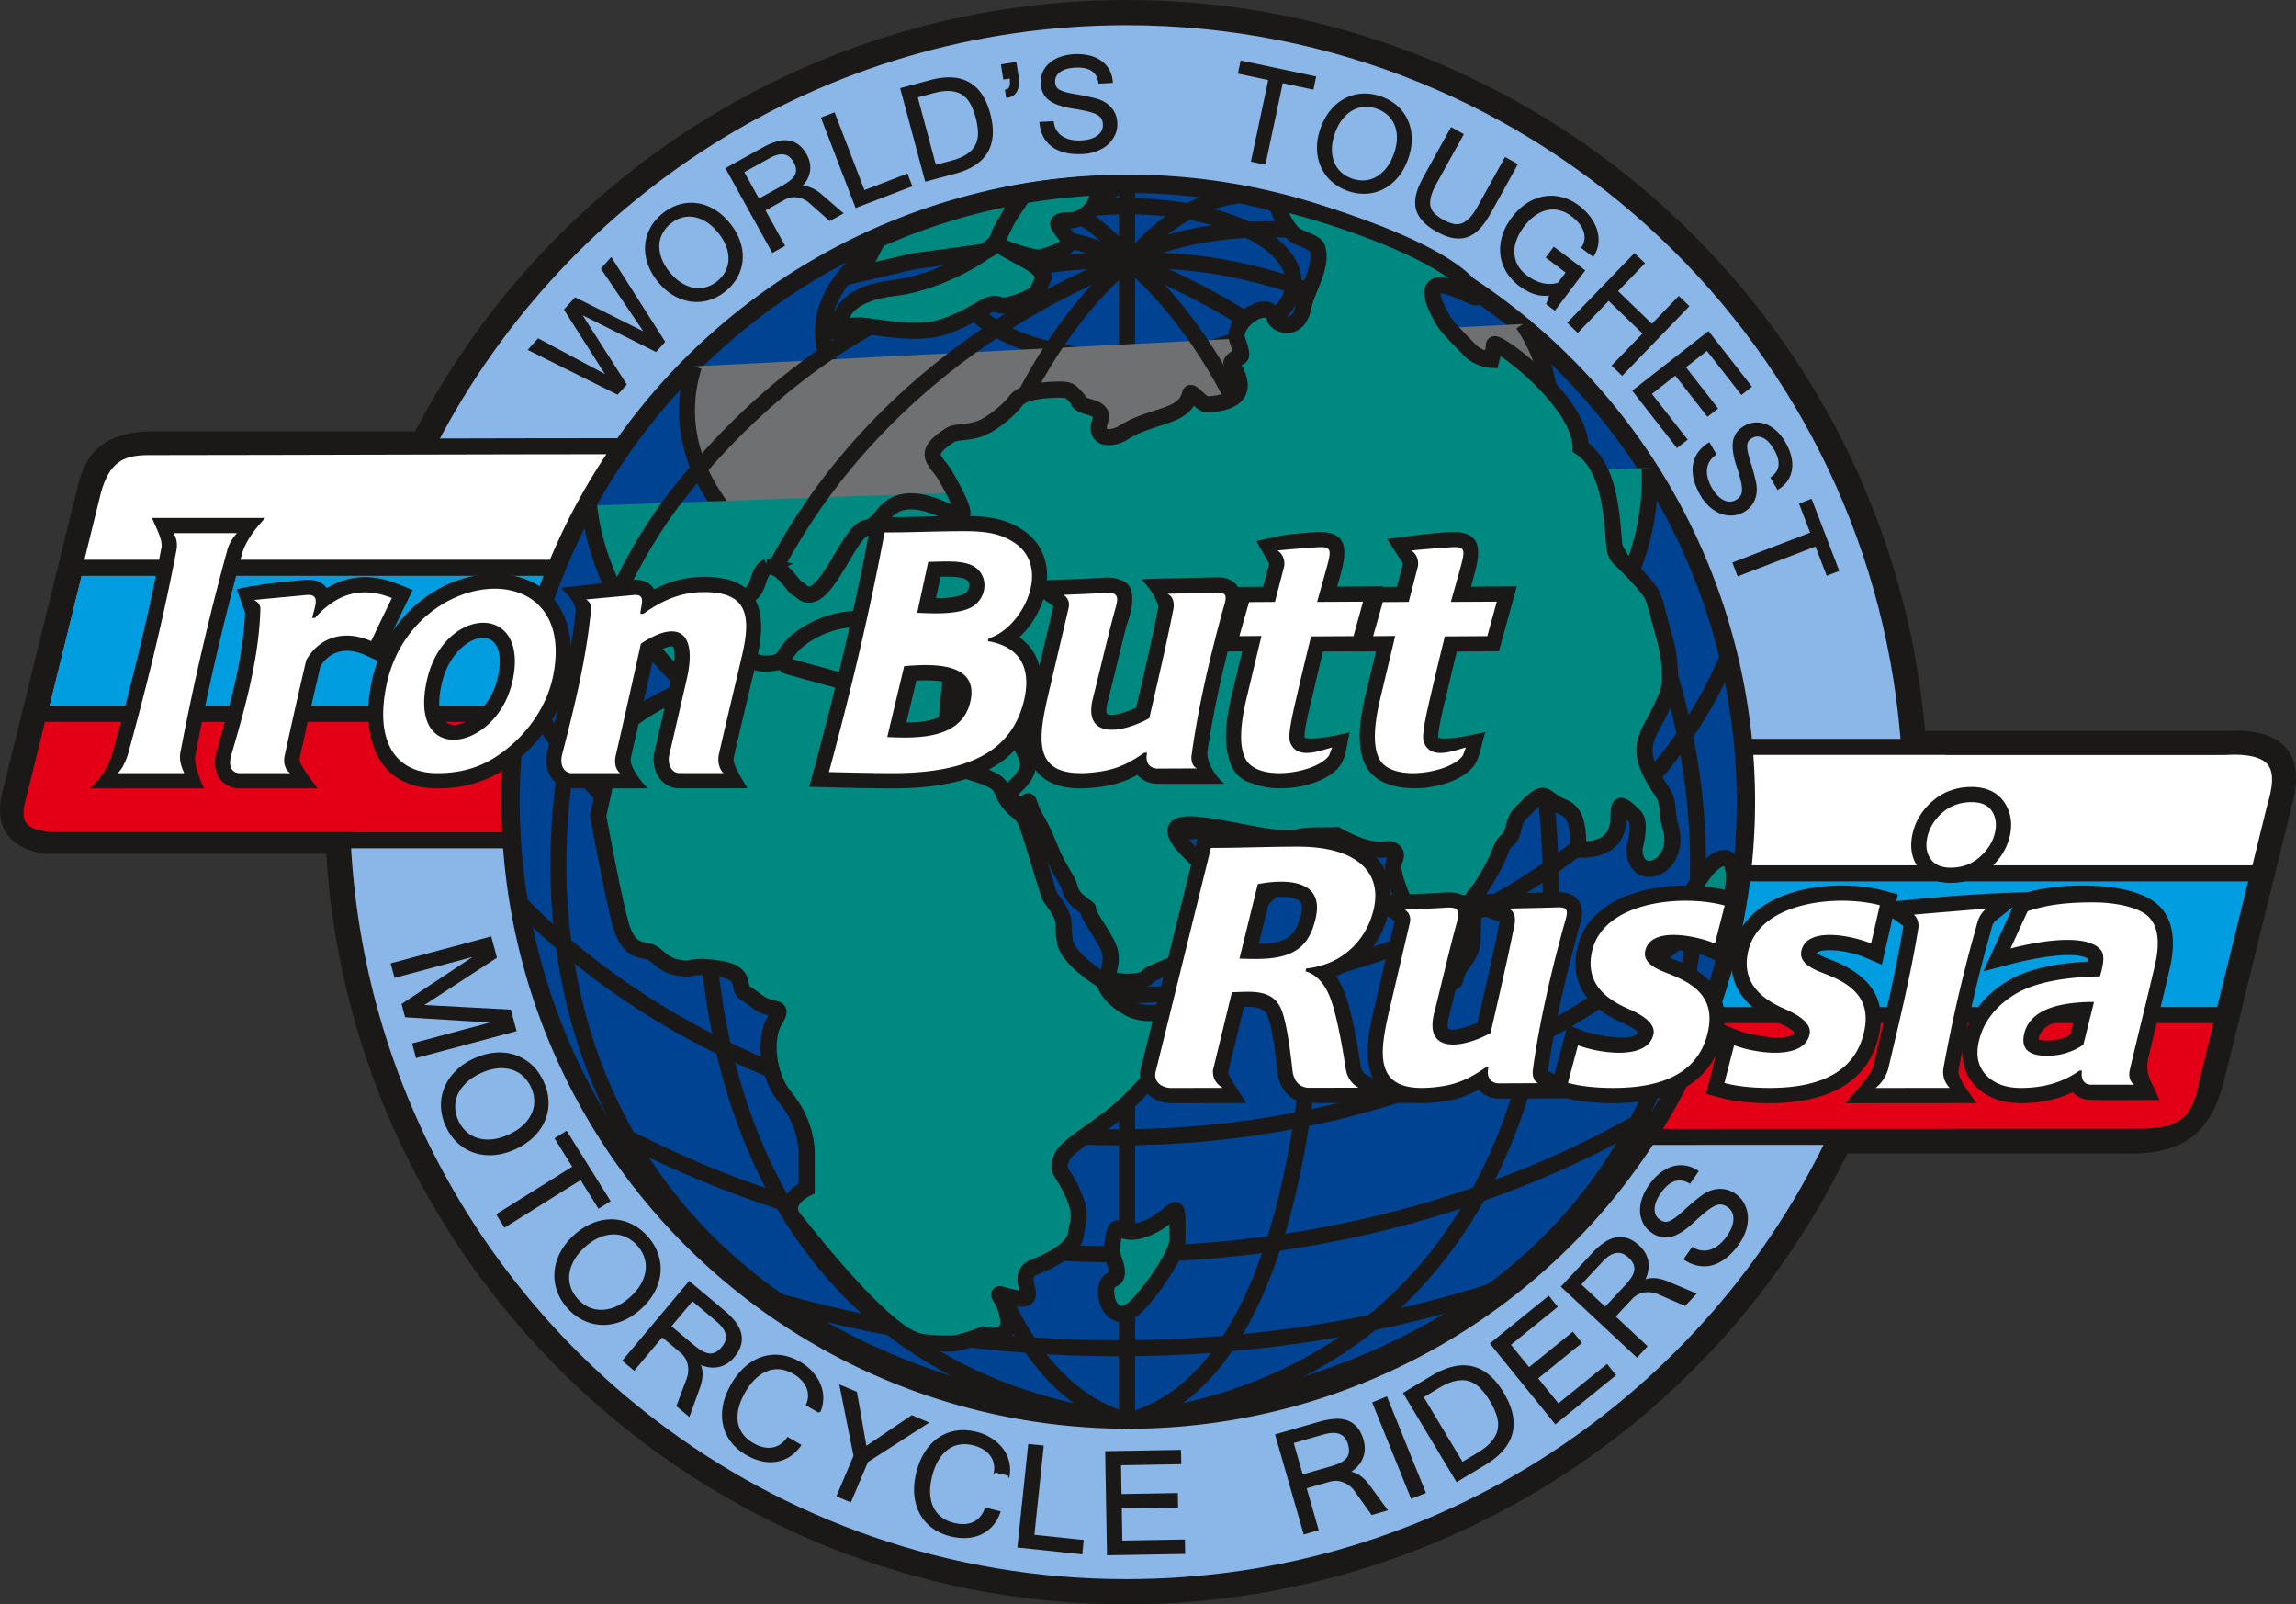<?xml version="1.0" encoding="UTF-8"?> <svg xmlns="http://www.w3.org/2000/svg" width="284.051" height="198.425"><rect width="100%" height="100%" fill="#333333" stroke="none"/> <path d="M238.17 90.397h37.63c6.224-.269 9.45 2.486 7.84 8.807l-8.563 34.746c-1.827 6.878-5.68 8.958-12.728 8.706h-33.79c-16.63 34.1-51.222 55.77-89.208 55.77-52.31 0-95.687-40.698-99.002-92.818H5.439l-.078-.015c-3.94-.728-5.9-2.836-5.233-6.912l.006-.034 9.495-38.533c1.131-4.724 3.78-6.487 8.56-6.764h33.176C68.48 20.566 102.329 0 139.35 0c51.364 0 94.323 39.304 98.82 90.397z" fill="#1b1918" fill-rule="evenodd"></path> <path d="M139.351 3.12c51.15 0 92.971 39.986 95.92 90.397h46.557l-11.34 46.019h-43.9c-15.248 32.922-48.576 55.77-87.237 55.77-21.922 0-42.131-7.346-58.3-19.71-22.158-16.943-36.731-43.31-37.73-73.108H2.4l11.34-46.019h39.537C69.01 24.852 101.645 3.12 139.35 3.12z" fill="#8bb7e8" fill-rule="evenodd"></path> <path d="M241.018 93.513v.015h40.922l-11.34 46.019h-39.537l-.058.113h-28.446V93.513z" fill="#009ee0" fill-rule="evenodd"></path> <path d="M241.669 92.374v.015h33.569c7.476-.464 7.48 3.307 6.203 7.473l-2.008 8.154h-76.874V92.374z" fill="#fff" fill-rule="evenodd" stroke="#1b1918" stroke-width="1.984"></path> <path d="M275.105 125.546l-2.296 9.378c-1.052 5.132-4.388 5.667-8.438 5.667-20.776.003-41.42.017-62.202.017v-15.061z" fill="#e30016" fill-rule="evenodd" stroke="#1b1918" stroke-width="1.984"></path> <path d="M43.321 102.503v-.015H2.4l11.34-46.019h39.537l.057-.113H81.78v46.147z" fill="#009ee0" fill-rule="evenodd"></path> <path d="M42.51 103.922v-.015H6.992c-4.254-.034-5.753-1.743-4.795-5.125L4.78 88.293h76.805v15.629z" fill="#e30016" fill-rule="evenodd" stroke="#1b1918" stroke-width="1.984"></path> <path d="M9.178 70.226l2.35-9.533c1.124-4.091 3.17-5.394 6.747-5.397 21.297-.016 42.452-.113 63.749-.113v15.043z" fill="#fff" fill-rule="evenodd" stroke="#1b1918" stroke-width="1.984"></path> <path d="M139.578 22.738a76.413 76.413 0 0176.413 76.413 76.413 76.413 0 11-76.413-76.412z" fill="#004393" fill-rule="evenodd" stroke="#1b1918" stroke-width="2.275"></path> <path d="M139.429 22.743V175.54" fill="none" stroke="#1b1918" stroke-width="1.997"></path> <path d="M139.516 25.513a20.524 9.41 0 0120.524 9.41 20.524 9.41 0 11-20.524-9.41z" fill="none" stroke="#1b1918" stroke-width="1.984"></path> <path d="M138.957 22.683c20.512 0 37.147 8.224 37.147 18.365 0 10.14-16.635 18.365-37.147 18.365-20.512 0-37.147-8.224-37.147-18.365 0-10.141 16.635-18.365 37.147-18.365z" fill="none" stroke="#1b1918" stroke-width="1.984"></path> <path d="M188.433 40.073c2.23 3.41 3.378 7.03 3.378 10.67 0 16.833-23.92 30.483-53.414 30.483s-53.413-13.65-53.413-30.483c0-1.82.286-3.64.854-5.43" fill="#6e7071" fill-rule="evenodd" stroke="#1b1918" stroke-width="1.984"></path> <path d="M204.092 57.873c.016.415.024.84.024 1.26 0 24.348-29.43 44.094-65.719 44.094-34.323 0-62.878-17.728-65.526-40.686" fill="#008981" fill-rule="evenodd" stroke="#1b1918" stroke-width="1.984"></path> <path d="M214.03 80.565c-10.157 25.271-40.858 42.533-75.633 42.533-32.478 0-61.682-15.111-73.575-38.066" fill="none" stroke="#1b1918" stroke-width="1.965"></path> <path d="M214.428 109.656c-17.802 19.494-46.045 31.007-76.031 31.007-28.716 0-55.91-10.563-73.827-28.686" fill="none" stroke="#1b1918" stroke-width="1.984"></path> <path d="M204.534 137.741c-19.179 11.274-42.346 17.388-66.138 17.388-22.64 0-44.79-5.545-63.467-15.868m111.421 19.885c-15.204 5.013-31.501 7.606-47.954 7.606-14.967 0-29.842-2.15-43.882-6.329" fill="none" stroke="#1b1918" stroke-width="1.984"></path> <path d="M139.429 32.397S110.976 41.72 95.9 70.25c-15.075 28.529-15.782 97.964 43.677 105.492m.15-143.345s28.453 9.324 43.528 37.853c15.075 28.529 15.781 97.964-43.677 105.492" fill="none" stroke="#1b1918" stroke-width="1.984"></path> <path d="M139.648 32.397s14.86 11.044 19.987 38.145c5.127 27.102 8.017 97.547-20.058 105.2m-.07-143.345s-14.86 11.044-19.987 38.145c-5.128 27.102-8.017 97.547 20.057 105.2" fill="none" stroke="#1b1918" stroke-width="1.984"></path> <path d="M139.384 32.397c-.617-.207-30.01-3.03-55.087 28.196-25.076 31.226-26.929 105.97 55.28 115.149m.193-143.345c.618-.207 30.011-3.03 55.087 28.196 25.076 31.226 26.93 105.97-55.28 115.149" fill="none" stroke="#1b1918" stroke-width="1.98"></path> <path d="M139.26 32.104s13.168-7.609 33.945-1.17m-33.361 1.463s-13.168-7.609-33.945-1.171m33.945 1.171s4.683-7.024 13.169-8.194m-13.169 8.194s-4.682-7.024-13.168-8.194" fill="none" stroke="#1b1918" stroke-width="1.984"></path> <path d="M88.11 81.927s-1.543 2.646-3.748 3.528c-2.205.883-6.395 3.088-7.498 4.852-1.103 1.764-1.323 2.646-1.544 4.19-.22 1.544-1.323 6.395-1.323 6.395s1.985 10.806 2.867 13.673c.882 2.866 2.205 2.866 3.308 3.087 1.103.22 1.544 1.544 3.528 1.985 1.985.44 1.544-.22 3.97 0 2.425.22 3.749.661 3.97 1.984.22 1.323 0 .662 1.984 2.206 1.985 1.543 3.528.22 2.205 2.425-1.323 2.206-.882 6.837 1.323 9.483 2.205 2.646 2.647 5.513 2.647 6.836v4.41s-3.323 1.558-1.559 3.764c3.006 3.758 11.68 14.631 15.672 15.202 1.544.22 2.426.22 3.749.22s3.97-1.102 3.97-1.102 3.528.882 3.087-1.985c-.441-2.867-1.985-3.308-.441-2.867 5.85 1.671.46-2.295 3.749-3.528 1.764-.662 4.851-2.206 5.072-3.97.22-1.764.882-2.426-.441-5.292-1.324-2.867-1.985-2.426-1.324-4.19.662-1.765 5.072-3.75 8.38-7.057 3.308-3.308 5.072-5.513 5.734-7.277.662-1.765.882-4.631.882-4.631s-3.749 1.984-6.616.44c-2.866-1.543-3.087-3.307-3.087-3.307s-4.41-2.647-4.852-4.852c-.44-2.205.221-2.425-.882-4.19-1.102-1.764-.882-.882-1.543-3.087-.662-2.205-1.544-5.072-2.206-7.057-.661-1.984-1.323-1.543-2.425-3.087-1.103-1.544-.441-1.985-2.426-2.867-1.985-.882-4.19-1.103-5.513-2.205-1.323-1.103-.882-2.205-2.646-2.205-1.765 0-1.544-1.544-2.647.661-1.102 2.205-3.308 1.103-3.308 1.103s-.882-1.764-1.984-2.646c-3.96-3.169-.15-6.23-2.426-6.837-3.308-.882-6.395-1.764-6.395-1.764s-.662-.882-2.205-.661c-1.544.22-3.529-.441-3.529-.441s-2.646-1.765-3.528.661z" fill="#008981" fill-rule="evenodd" stroke="#1b1918" stroke-width="1.997"></path> <path d="M94.957 70.077c-1.373.634-.915 3.051-2.524 3.587-1.932.644-1.735 5.916-.911 6.492.78.544 1.111 2.482 4.608 1.752 1.043-.218.864-1.607 3.382-3.292 3.812-2.55 10.38-3.84 17.89 2.623 3.734 3.215.972 8.236 6.917 8.236.465 0 2.325.996 2.325.996-1.58 2.26 2.623 3.26-.934 6.678-2.35 2.258 1.174 2.672 1.393 2.098.198-.519.222.555.998 1.888.777 1.333 1.22 2.333 1.997 4.221.777 1.888 1.997 3.554 2.22 4.332.221.778.332 1.222 1.663 2.221 1.331 1-.11-.222 1.331 2.11 1.443 2.334 2.108 3.222 2.108 4.555 0 1.333-.887 2.332.444 2.666 1.331.333 3.661.222 4.105-.444.443-.667 4.881-1.778 6.323-3.444 1.442-1.666.222-2.11 1.997-2.221 1.775-.111 1.886.888 2.995-.222 1.11-1.111.888-1.333 1.443-2.11.554-.778.332-.445 1.33-1.445 1-1 1.443-1.333 1.443-1.888 0-.555.555-.667-.333-1.333-.887-.667-1.553-.889-1.553-.889s-.222-.777-.998-1.11c-.777-.334-1.22-.333-1.332-1-.11-.667-.332-1.11-.332-1.11s-1.22.888-1.886 1.554c-.666.667-.83 2.55-2.108 1.444-11.156-9.645 7.312-2.359 11.537-3.443 1.559-.4 3.036-.183 4.858-.3 5.094 2.827 6.064 1.341 6.927 1.873.864.531.133 1.129.067 1.926-.067.797.863 3.654 1.66 4.916.797 1.262 1.329 2.259 1.661 2.856.332.598.465.665.531 1.329.067.664.532 1.13 1.063 1.594.532.465.731.665.93 1.462.2.797.93 2.125 1.462 2.192.531.066.266-.465.73-1.395.466-.93 1.728-1.993 1.794-3.654.067-1.66.067-2.79.067-3.52 0-.731-.399-1.528.332-2.26.73-.73 2.458-3.786 2.923-5.048.465-1.262.597-1.262 1.195-1.86.622-.621.51-2.142 1.3-2.97 3.561-3.73 2.542-2.041 5.38-.906 2.627 1.05 1.447 5.271 2.155 5.271 8.04 0 2.241-8.587 6.71-4.118.863.863-.042 3.964-.042 3.964.037 4.71 6.069 2.321 4.426-2.835-.484-1.519-.046-2.787-.997-4.185-4.192-6.168-1.406-6.6.665-12.09.478-1.267.398-4.251-.266-6.576-.664-2.325-1.196-4.783-1.66-5.713-.466-.93-2.99-3.521-3.72-4.185-.731-.665-.865-1.196-.93-1.86-.312-3.12-.405-9.668-4.167-12.144 0-5.744-10.647-13.564-10.714-12.7-.066.863-.332 1.86-.332 1.86s-1.594-.067-2.723-1.263c-1.13-1.195-2.724-2.723-3.255-3.653-4.63-8.101 4.438-2.09 4.123-2.865-2.465-6.056-24.716-12.108-24.716-11.643 0 .464 1.328 3.68 2.657 4.211 1.328.532 2.192.93 2.325 1.262.883 2.209-1.262 5.292-1.66 7.374-.637 3.317-3.322 2.217-3.522 1.461-.742-2.815-5.434.431-4.65 2.658 1.098 3.115.03 1.54-.73 2.787-.155.254 3.821 4.844-2.99 5.184-.686.034-2.008-1.803-2.116-1.332-.707 3.064-4.636 2.521-8.313 4.853-1.224.776-3.73 1.014-2.8-1.565.556-1.543-1.717-1.557-2.381-2.022-.665-.465.066-.133-.665-.864-.73-.73-.598-.996-3.055-.864-2.458.133-3.787.532-4.451 1.462-.665.93-2.857 2.79-4.318 3.321-1.462.532-3.056.399-3.587.73-3.982 2.49-1.798 3.149-.642 5.215 6.234 11.15-3.45-1.476-7.994 5.016-.465.664-1.329 1.262-1.86 1.329-2.238.28-5.26 10.384-8.038 7.838-.797-.73-.2.133-1.13-.996-.778-.946-1.744-2.205-3.055-2.06zM108.62 29.64a75.73 75.73 0 0129.232-6.547c.074.616-1.952.808-2.329 1.94-.376 1.13-1.876 2.22-3.199 2.22-2.755 0-.693 1.079-.114 2.528.441 1.102-3.652 2.1-3.652 2.1-3.229-.358-7.064-2.71-1.415.428 1.985 1.103 1.985 1.985 1.985 1.985l-.882 1.985s-1.323.882-3.087 1.323c-1.764.44-1.103 0-2.205 0-1.103 0-2.867 1.764-6.396 2.867-3.528 1.102-8.6-.22-10.364-.22-3.345 0-5.088 2.469-1.985-1.324 0 0 .662-2.646 6.395-3.308 5.734-.661 12.129-4.63 12.79-5.954.662-1.323 1.995-4.329 3.098-5.432.511-.511-2.753 3.805-3.063 5.356-.22 1.103-1.773 1.56-1.773 1.56l-8.626 1.162-6.616 1.544zm32.858 122.414c-3.088 1.102-3.308-1.544-3.75 1.102-.44 2.646.442 2.867.442 4.19 0 1.323-1.323.441-1.323 2.426s1.543 3.97 3.748 1.764c2.206-2.205 5.077-6.616 5.077-8.16 0-6.41.183-2.886-4.194-1.322z" fill="#008981" fill-rule="evenodd" stroke="#1b1918" stroke-width="1.997"></path> <path d="M75.602 32.02l6.523 10.24-.993 1.102-9.444-4.725 5.68 8.905-.993 1.103-10.864-5.416 1.091-1.213 8.645 4.624-5.307-8.33 1.236-1.374 8.837 4.411-5.502-8.114zm6.442-5.504c.639-.517 1.313-.88 2.027-1.085a5.06 5.06 0 012.14-.163c.718.097 1.415.352 2.098.756.68.407 1.31.965 1.885 1.675.577.712.995 1.448 1.245 2.204.253.752.354 1.489.299 2.212a5.033 5.033 0 01-.603 2.059 5.695 5.695 0 01-1.473 1.749 5.705 5.705 0 01-2.027 1.079 5.16 5.16 0 01-2.157.155 5.645 5.645 0 01-2.108-.753c-.687-.402-1.312-.954-1.881-1.657-.561-.692-.969-1.409-1.225-2.158a5.548 5.548 0 01-.312-2.208c.048-.724.248-1.42.597-2.081.346-.665.846-1.258 1.495-1.784zm6.773 8.377c.456-.37.812-.797 1.057-1.28.247-.484.375-.993.391-1.53a4.378 4.378 0 00-.298-1.674c-.216-.576-.556-1.147-1.01-1.708-.464-.572-.954-1.027-1.47-1.354a4.278 4.278 0 00-1.572-.637 3.454 3.454 0 00-1.561.067c-.513.137-.998.39-1.452.758a4.08 4.08 0 00-1.065 1.27c-.254.477-.39.982-.41 1.522a4.38 4.38 0 00.289 1.676c.21.576.552 1.156 1.02 1.735.46.568.955 1.02 1.474 1.345a4.517 4.517 0 001.578.643 3.524 3.524 0 001.57-.07 3.97 3.97 0 001.459-.763zm15.312-8.53l-1.46.81-2.478-2.193a2.917 2.917 0 00-.723-.466 2.934 2.934 0 00-.8-.238 2.683 2.683 0 00-.827.008c-.278.05-.548.145-.805.287l-2.52 1.397 2.427 4.378-1.34.743-5.67-10.232 4.52-2.506a8.291 8.291 0 011.58-.687c.502-.155.972-.208 1.41-.159.44.044.849.202 1.229.476.38.275.718.68 1.016 1.218.201.364.327.724.383 1.084.056.36.044.712-.03 1.05a3.106 3.106 0 01-.409.979c-.193.31-.437.603-.73.87.84-.155 1.725.166 2.661.963zm-10.29-1.617l3.028-1.677a6.786 6.786 0 001.026-.684c.269-.228.465-.465.585-.71.121-.245.165-.507.14-.784-.032-.28-.136-.584-.32-.916-.647-1.166-1.7-1.343-3.164-.532l-3.24 1.796zm18.85-1.793l-6.754 2.592-4.192-10.922 1.43-.548 3.692 9.617 5.323-2.043zm-1.155-11.95l3.573-.958c3.845-1.03 6.265.314 7.263 4.038 1.021 3.811-.39 6.231-4.235 7.261l-3.573.958zm4.146 9.552l2.06-.551c.848-.227 1.524-.516 2.016-.868.497-.352.859-.758 1.075-1.22.217-.46.316-.975.302-1.55a8.331 8.331 0 00-.3-1.872 7.926 7.926 0 00-.664-1.725 3.198 3.198 0 00-1.035-1.152c-.42-.282-.934-.444-1.534-.493-.604-.049-1.328.042-2.168.267l-2.06.552zm10.19-11.132c.112.71.068 1.286-.138 1.734-.2.448-.579.714-1.13.801l-.12-.752c.527-.083.707-.633.545-1.654l-.786.124-.254-1.597 1.628-.259zm8.07 9.489c-.838.044-1.57-.017-2.202-.183-.628-.167-1.161-.416-1.586-.75a3.419 3.419 0 01-.99-1.208 4.351 4.351 0 01-.42-1.56l1.495-.078c.057.435.19.81.396 1.119.207.31.467.565.78.76a3.33 3.33 0 001.084.412 5.36 5.36 0 001.304.083c.424-.022.81-.086 1.16-.195a2.8 2.8 0 00.887-.432c.246-.182.434-.4.564-.65a1.63 1.63 0 00.172-.845 1.691 1.691 0 00-.233-.82c-.138-.217-.36-.4-.658-.55-.298-.148-.686-.276-1.155-.385a22.555 22.555 0 00-1.733-.33 10.302 10.302 0 01-1.768-.414c-.485-.169-.881-.374-1.193-.617a2.366 2.366 0 01-.69-.848 2.972 2.972 0 01-.262-1.117 2.888 2.888 0 01.23-1.32c.178-.404.436-.764.78-1.068a3.978 3.978 0 011.278-.739 5.786 5.786 0 011.707-.331 6.41 6.41 0 011.805.138 4.107 4.107 0 011.423.615c.405.278.73.63.974 1.054.247.42.394.91.44 1.467l-1.507.079c-.218-1.41-1.218-2.068-2.997-1.974-.878.045-1.543.245-1.993.598-.453.353-.664.793-.637 1.315.013.243.063.452.145.625.088.173.234.322.444.445.21.124.493.234.85.332.355.095.807.188 1.353.276.537.089 1.014.181 1.43.276.413.09.777.18 1.084.269.295.084.58.203.852.362a3.1 3.1 0 01.74.577c.22.226.403.498.545.807.142.309.225.668.247 1.07.027.51-.057.982-.25 1.417-.194.44-.469.822-.832 1.157-.364.33-.81.597-1.332.801a5.47 5.47 0 01-1.731.36zm28.443-7.99l-3.792-.805-2.144 10.089-1.523-.325 2.144-10.088-3.758-.799.288-1.354 9.073 1.928zm8.485 1.16c.772.28 1.43.672 1.974 1.178a5.05 5.05 0 011.24 1.75c.288.666.429 1.395.434 2.188.002.793-.152 1.62-.464 2.478-.314.862-.73 1.6-1.248 2.203a5.573 5.573 0 01-1.743 1.396 5.04 5.04 0 01-2.076.543 5.69 5.69 0 01-2.258-.362 5.715 5.715 0 01-1.968-1.181 5.168 5.168 0 01-1.244-1.77 5.652 5.652 0 01-.44-2.194c-.01-.796.142-1.616.451-2.465.305-.838.71-1.556 1.22-2.162a5.54 5.54 0 011.73-1.405 5.165 5.165 0 012.093-.56c.748-.046 1.514.077 2.299.362zm-3.693 10.12a3.98 3.98 0 001.642.247 3.555 3.555 0 001.513-.453 4.37 4.37 0 001.281-1.118c.383-.482.697-1.067.944-1.746.252-.691.39-1.346.404-1.957a4.278 4.278 0 00-.265-1.675 3.452 3.452 0 00-.86-1.304 3.896 3.896 0 00-1.397-.853 4.085 4.085 0 00-1.637-.26 3.475 3.475 0 00-1.516.433c-.473.26-.901.63-1.288 1.11-.386.477-.707 1.07-.962 1.769-.25.687-.383 1.343-.394 1.956a4.524 4.524 0 00.262 1.684c.194.502.481.943.868 1.31.39.371.856.657 1.405.856zm10.646 6.338c-.61-.338-1.094-.686-1.468-1.046a3.988 3.988 0 01-.827-1.097 2.839 2.839 0 01-.299-1.13 4.09 4.09 0 01.104-1.15 5.88 5.88 0 01.392-1.153c.172-.383.363-.762.573-1.141l3.28-5.918 1.34.742-3.268 5.896c-.378.68-.627 1.265-.75 1.755-.123.496-.137.924-.046 1.287.093.367.283.685.57.953a5.25 5.25 0 001.08.766c.43.239.834.404 1.215.501a2.03 2.03 0 001.113-.026c.358-.118.713-.357 1.065-.716.348-.36.711-.882 1.089-1.562l3.267-5.896 1.35.748-3.28 5.919c-.39.703-.8 1.302-1.23 1.791-.433.487-.907.842-1.423 1.06-.515.215-1.087.284-1.717.197-.632-.083-1.343-.344-2.13-.78zm10.196 6.699a5.925 5.925 0 01-1.572-1.732 5.104 5.104 0 01-.69-2.069 5.656 5.656 0 01.225-2.225c.23-.758.614-1.498 1.159-2.22.541-.719 1.138-1.287 1.794-1.72a5.58 5.58 0 012.054-.84 5.108 5.108 0 012.164.075c.735.18 1.435.524 2.113 1.035a6.79 6.79 0 011.386 1.38c.37.501.637 1.016.801 1.547.16.527.215 1.06.156 1.59a3.582 3.582 0 01-.537 1.524l-1.271-.958c.388-.63.477-1.293.26-1.998-.214-.709-.74-1.376-1.58-2.008a4.19 4.19 0 00-1.497-.739 3.45 3.45 0 00-1.569-.039c-.523.105-1.043.335-1.55.684-.51.354-.99.832-1.442 1.433-.44.584-.763 1.17-.96 1.747a4.285 4.285 0 00-.245 1.685 3.52 3.52 0 00.46 1.517c.268.472.645.891 1.133 1.259 1.34 1.01 2.681 1.322 4.01.931l1.068-1.417-2.47-1.861.84-1.116 3.666 2.762-3.593 4.769-.88-.664.424-1.218c-1.215.28-2.5-.092-3.857-1.114zm12.666 11.046l-1.11-1.073 3.828-3.964-4.385-4.235-3.829 3.965-1.101-1.065 8.126-8.415 1.102 1.064-3.327 3.445 4.385 4.235 3.327-3.445 1.11 1.072zm6.812 8.932l-5.37-6.873 9.22-7.203 5.204 6.662-1.09.853-4.263-5.455-2.813 2.197 3.982 5.097-1.1.86-3.983-5.096-3.112 2.431 4.427 5.667zm2.998 5.98c-.419-.728-.696-1.407-.836-2.046-.137-.635-.156-1.223-.053-1.753.102-.533.312-1.01.628-1.431a4.33 4.33 0 011.199-1.082l.748 1.297a2.6 2.6 0 00-.817.86c-.181.326-.29.673-.323 1.041-.028.366.014.751.125 1.152.113.395.287.799.519 1.2.211.367.443.682.7.944.252.264.516.462.787.595.274.137.553.204.834.207.285 0 .563-.074.832-.23.285-.164.492-.359.624-.58.132-.22.194-.502.192-.835-.002-.333-.065-.737-.18-1.205a22.413 22.413 0 00-.494-1.693 10.222 10.222 0 01-.434-1.763c-.069-.51-.066-.956.008-1.344a2.37 2.37 0 01.443-1c.217-.28.509-.528.876-.74a2.886 2.886 0 011.28-.395c.442-.025.88.042 1.306.21.427.169.84.435 1.238.804.397.366.755.823 1.071 1.37.331.573.562 1.13.696 1.671.133.543.166 1.059.098 1.547a3.177 3.177 0 01-.497 1.346c-.262.411-.632.765-1.107 1.059l-.754-1.307c1.157-.834 1.29-2.024.398-3.567-.44-.76-.919-1.264-1.437-1.504-.521-.244-1.009-.232-1.462.03a1.62 1.62 0 00-.49.413 1.09 1.09 0 00-.195.597 3.57 3.57 0 00.088.908c.078.36.2.804.37 1.33a24.88 24.88 0 01.656 2.489c.059.3.082.607.064.922a3.107 3.107 0 01-.178.922 2.89 2.89 0 01-.472.852 2.936 2.936 0 01-.841.706c-.443.255-.9.395-1.376.42a3.443 3.443 0 01-1.41-.216 4.284 4.284 0 01-1.317-.822 5.494 5.494 0 01-1.107-1.38zm15.582 9.832l-1.389-3.619-9.63 3.696-.557-1.454 9.629-3.696-1.377-3.587 1.292-.495 3.325 8.658zM51.569 130.69l-.413-1.542 10.35-2.774-11.279-.692-.39-1.454 9.424-6.234-10.35 2.774-.408-1.522 12.169-3.26.644 2.403-9.253 6.024 11.026.591.65 2.426zm15.541 3.087c.374.802.577 1.602.606 2.401a5.437 5.437 0 01-.388 2.278c-.289.726-.736 1.387-1.337 1.996-.601.605-1.35 1.118-2.24 1.534-.896.417-1.773.662-2.628.726-.852.068-1.648-.018-2.39-.263a5.43 5.43 0 01-1.994-1.168c-.594-.535-1.074-1.2-1.444-1.994a6.152 6.152 0 01-.6-2.4 5.562 5.562 0 01.4-2.294 6.078 6.078 0 011.338-2.006c.598-.613 1.337-1.123 2.22-1.534.87-.406 1.724-.645 2.575-.717a5.963 5.963 0 012.388.248 5.55 5.55 0 012.02 1.166c.604.536 1.094 1.212 1.474 2.027zm-10.519 4.895a4.244 4.244 0 001.062 1.438c.442.385.94.65 1.497.807.562.16 1.172.2 1.827.126.659-.076 1.344-.283 2.049-.611.718-.335 1.321-.73 1.797-1.184.482-.455.84-.946 1.075-1.477a3.706 3.706 0 00.337-1.648 4.186 4.186 0 00-.414-1.714 4.398 4.398 0 00-1.048-1.444 3.743 3.743 0 00-1.485-.824 4.695 4.695 0 00-1.826-.136c-.657.07-1.352.276-2.079.615-.713.332-1.314.73-1.79 1.189-.48.46-.84.952-1.082 1.482a3.804 3.804 0 00-.337 1.658c.013.58.151 1.153.417 1.723zm17.495 10.63l-2.212-3.54-9.42 5.885-.889-1.421 9.42-5.886-2.192-3.51 1.265-.79 5.293 8.472zm5.91 3.678c.592.658 1.02 1.363 1.281 2.12.264.752.363 1.516.296 2.291-.064.779-.299 1.542-.695 2.3-.398.754-.964 1.463-1.695 2.121-.734.661-1.502 1.152-2.3 1.463-.795.314-1.581.464-2.362.447a5.442 5.442 0 01-2.249-.533c-.724-.339-1.378-.835-1.964-1.486a6.154 6.154 0 01-1.274-2.119 5.57 5.57 0 01-.289-2.311 6.105 6.105 0 01.692-2.31c.393-.76.952-1.463 1.675-2.115.713-.642 1.461-1.121 2.253-1.44a5.97 5.97 0 012.357-.46c.78.011 1.54.187 2.271.525.735.336 1.401.838 2.003 1.507zm-8.628 7.756c.424.471.904.83 1.436 1.065.535.24 1.09.347 1.667.335a4.735 4.735 0 001.784-.415c.608-.264 1.203-.663 1.781-1.183.589-.53 1.05-1.083 1.373-1.657.328-.577.526-1.15.596-1.727a3.708 3.708 0 00-.16-1.675 4.191 4.191 0 00-.896-1.518 4.4 4.4 0 00-1.426-1.074 3.742 3.742 0 00-1.66-.354 4.698 4.698 0 00-1.786.404c-.608.259-1.213.66-1.809 1.195-.584.527-1.042 1.084-1.363 1.661-.324.58-.526 1.157-.602 1.733a3.79 3.79 0 00.162 1.685c.182.55.482 1.058.903 1.525zM85.22 175.02l-1.378-1.156 1.25-3.337c.109-.297.172-.604.188-.906a3.145 3.145 0 00-.068-.897 2.89 2.89 0 00-.328-.828 2.821 2.821 0 00-.6-.698l-2.376-1.995-3.465 4.13-1.264-1.06 8.098-9.652 4.265 3.58c.521.437.953.879 1.3 1.321.35.446.585.898.704 1.358a2.67 2.67 0 01-.005 1.419c-.129.487-.407.984-.832 1.491a3.495 3.495 0 01-.941.803c-.34.195-.7.32-1.07.375a3.321 3.321 0 01-1.14-.032 4.458 4.458 0 01-1.155-.399c.478.785.498 1.799.058 3.048zm-2.345-10.97l2.855 2.396c.389.327.752.583 1.083.769.333.182.646.287.94.315.293.027.572-.031.842-.163.27-.14.534-.362.797-.675.923-1.1.695-2.227-.686-3.386l-3.055-2.564zm18.474 10.55l-1.485-.857c.155-.361.236-.725.24-1.087a2.623 2.623 0 00-.199-1.062 3.107 3.107 0 00-.638-.971 4.392 4.392 0 00-1.053-.824c-.561-.323-1.122-.518-1.679-.576a3.432 3.432 0 00-1.629.211c-.53.2-1.03.524-1.51.974-.477.445-.92 1.018-1.32 1.712-.408.706-.687 1.384-.838 2.029-.15.64-.18 1.24-.083 1.792.094.554.31 1.056.638 1.504.332.449.768.83 1.314 1.145.891.515 1.713.704 2.466.574.757-.128 1.385-.556 1.894-1.269l1.485.858c-.397.556-.849.995-1.352 1.307a4.288 4.288 0 01-1.614.596 4.724 4.724 0 01-1.769-.085 6.677 6.677 0 01-1.816-.732c-.775-.447-1.396-.983-1.87-1.607a5.101 5.101 0 01-.947-2.058c-.16-.748-.157-1.537.002-2.371.163-.832.494-1.684.992-2.547.496-.86 1.067-1.569 1.708-2.13.645-.558 1.326-.955 2.052-1.187a5.15 5.15 0 012.254-.205c.777.098 1.552.368 2.327.816.59.34 1.093.744 1.512 1.211.418.468.737.969.953 1.497.221.532.332 1.086.331 1.655a4.098 4.098 0 01-.366 1.688zm13.32 1.37l-7.397 4.751-2.085 4.911-1.53-.65 2.083-4.91-1.72-8.622 1.87.794 1.198 6.81 5.724-3.872zm10.11 6.405l-1.664-.415a2.84 2.84 0 00-.068-1.112 2.624 2.624 0 00-.485-.966 3.105 3.105 0 00-.88-.757 4.39 4.39 0 00-1.24-.501c-.628-.157-1.22-.19-1.773-.092a3.441 3.441 0 00-1.507.652c-.454.339-.845.788-1.182 1.352-.337.56-.605 1.233-.799 2.01-.197.79-.279 1.52-.246 2.181.033.657.17 1.243.415 1.746.243.507.59.93 1.027 1.27.444.34.968.586 1.578.74 1 .248 1.842.203 2.53-.13.692-.331 1.179-.915 1.47-1.741l1.664.415c-.227.644-.54 1.19-.938 1.629a4.29 4.29 0 01-1.388 1.018 4.724 4.724 0 01-1.724.405 6.666 6.666 0 01-1.947-.202c-.868-.216-1.613-.56-2.24-1.029a5.112 5.112 0 01-1.479-1.718c-.359-.675-.574-1.434-.65-2.28-.073-.844.01-1.755.25-2.722.241-.963.594-1.802 1.055-2.517.467-.714 1.012-1.284 1.646-1.707a5.138 5.138 0 012.11-.819c.775-.12 1.594-.073 2.461.143a6.096 6.096 0 011.788.748c.53.334.975.728 1.33 1.176.358.45.617.952.773 1.5.162.549.196 1.124.113 1.723zm8.987 9.709l-7.748-.815 1.317-12.53 1.64.173-1.16 11.033 6.108.642zm12.715-.033l-9.391.163-.22-12.596 9.102-.159.027 1.49-7.454.13.067 3.844 6.964-.121.027 1.504-6.964.122.074 4.253 7.742-.135zm24.998-5.333l-1.729.496-2.068-2.902a3.136 3.136 0 00-.646-.663 3.163 3.163 0 00-.781-.445 2.898 2.898 0 00-.87-.191 2.778 2.778 0 00-.914.107l-2.983.855 1.486 5.182-1.585.454-3.473-12.11 5.352-1.535a8.928 8.928 0 011.822-.338c.565-.041 1.071.017 1.52.175.45.151.841.417 1.172.798.333.38.59.888.772 1.523.123.43.168.84.14 1.23a3.052 3.052 0 01-.287 1.096 3.346 3.346 0 01-.665.927 4.474 4.474 0 01-.977.735c.918.042 1.77.593 2.56 1.656zm-10.406-4.19l3.583-1.027a7.26 7.26 0 001.243-.468c.337-.175.6-.376.786-.604.187-.227.295-.491.336-.789.035-.3 0-.644-.114-1.038-.395-1.38-1.458-1.822-3.19-1.325l-3.834 1.1zm15.155 2.044l-1.568.633-4.72-11.68 1.568-.634zm-2.464-12.25l3.414-2.052c3.675-2.208 6.58-1.534 8.717 2.024 2.188 3.642 1.446 6.567-2.228 8.775l-3.415 2.052zm7.127 8.66l1.969-1.184c.81-.487 1.424-.986 1.83-1.496.409-.512.663-1.04.75-1.582.088-.542.038-1.104-.148-1.693a8.95 8.95 0 00-.867-1.85 8.504 8.504 0 00-1.2-1.589c-.423-.425-.889-.722-1.411-.886-.52-.166-1.099-.182-1.736-.055-.64.129-1.362.438-2.164.92l-1.969 1.183zm18.85-10.923l-7.3 5.91-7.928-9.79 7.075-5.73.938 1.159-5.793 4.691 2.42 2.988 5.413-4.384.947 1.17-5.414 4.383 2.677 3.306 6.018-4.873zm9.93-10.018l-1.226 1.314-3.267-1.421a3.11 3.11 0 00-.895-.236 3.142 3.142 0 00-.899.021 2.9 2.9 0 00-.844.284 2.8 2.8 0 00-.729.562l-2.116 2.27 3.943 3.676-1.125 1.207-9.214-8.593 3.797-4.072a8.959 8.959 0 011.388-1.228c.463-.326.927-.537 1.392-.632a2.666 2.666 0 011.417.079c.48.154.962.457 1.446.909.327.305.576.632.753.982.176.35.282.715.318 1.087.037.377.003.754-.092 1.137a4.46 4.46 0 01-.459 1.133c.81-.437 1.823-.403 3.047.102zm-11.076 1.767l2.542-2.726c.345-.371.62-.72.824-1.04.199-.324.32-.631.362-.923a1.55 1.55 0 00-.118-.85c-.125-.275-.332-.552-.632-.831-1.05-.98-2.188-.81-3.417.508l-2.72 2.917zm16.457-8.047c-.519.741-1.055 1.32-1.616 1.747-.558.423-1.123.71-1.687.85a3.695 3.695 0 01-1.683.039 4.67 4.67 0 01-1.601-.677l.925-1.321c.407.239.811.375 1.212.404.4.03.79-.021 1.163-.158.37-.139.727-.355 1.067-.646.334-.29.649-.643.935-1.051.262-.374.464-.745.603-1.114.143-.367.216-.713.222-1.039a2.03 2.03 0 00-.177-.909 1.762 1.762 0 00-.603-.707c-.29-.203-.575-.316-.85-.345-.276-.029-.58.038-.903.193-.324.154-.69.399-1.093.724-.411.327-.883.741-1.429 1.252-.548.516-1.055.923-1.523 1.226-.466.3-.903.5-1.316.603-.41.1-.803.109-1.176.024a3.202 3.202 0 01-1.122-.518 3.1 3.1 0 01-.968-1.07 3.295 3.295 0 01-.39-1.37 4.277 4.277 0 01.222-1.575 6.26 6.26 0 01.85-1.669 6.924 6.924 0 011.315-1.44 4.407 4.407 0 011.464-.8 3.433 3.433 0 011.54-.128c.52.07 1.034.27 1.537.6l-.932 1.332c-1.34-.751-2.562-.338-3.663 1.234-.543.774-.815 1.472-.813 2.087-.002.62.232 1.09.694 1.413.213.15.425.246.627.291.204.041.428.015.671-.081.244-.097.526-.263.845-.5.316-.24.694-.561 1.131-.966.432-.398.826-.742 1.183-1.032.35-.29.668-.539.947-.742.266-.194.556-.356.872-.482.314-.132.638-.213.98-.247.338-.035.69-.01 1.046.073.356.085.717.252 1.073.5.45.316.795.7 1.035 1.153a3.7 3.7 0 01.43 1.473 4.6 4.6 0 01-.202 1.662 5.922 5.922 0 01-.842 1.707z" fill="#1b1918" fill-rule="evenodd" stroke="#1b1918" stroke-width=".283"></path> <path d="M208.076 113.242c-.37 1.038 0 3.087 0 3.087l4.204-.88s.768.347 1.544-2.649c2.577-9.945-2.752-7.958-5.748.442z" fill="#008981" fill-rule="evenodd" stroke="#1b1918" stroke-width="1.997"></path> <g fill-rule="evenodd"> <path d="M193.82 135.836l-8.573.038-.086-.008c-.935-.082-1.695-.49-2.214-1.096-1.717.932-3.36 1.403-5.608 1.602-.767.068-1.57.092-2.361.03l-13.19.016-.067-.004c-2.16-.151-3.466-1.777-3.69-3.82-.172-1.554-.616-5.795-1.31-7.161-.438-.858-1.678-.945-2.814-.908l-1.96 8.064c.083.728 1.789 3.036 2.227 3.833l-9.49.017-.068-.005c-2.434-.176-4.164-2.191-3.397-4.618l7.118-28.83 1.474-.001c3.6-.001 7.199-.153 10.8-.154 5.506-.003 11.447 2.147 11.44 7.844l1.686-.057c1.709-.059 3.42-.135 5.126-.242.695-.044 1.399.02 1.997.303l5.698-.182c1.997-.065 3.998-.07 5.994-.154 1.062-.045 2.12.165 2.76 1.112.842 1.245.196 2.702-.152 3.987-1.515 5.599-2.848 11.284-3.644 17.034l.798.395 1.633-6.133 1.97.786c.96.384 6.081 1.515 6.749.143-.356-.424-1.549-.99-1.934-1.156-4.002-1.727-6.67-4.694-5.597-9.317 1.73-7.462 12.593-8.7 18.734-7.014l1.786.49-2.216 8.62-2.02-.87c-.964-.414-2.244-.71-3.282-.836-.407-.049-2.32-.203-2.699.295.428.35 1.681.793 2.05.942 3.813 1.54 6.226 3.96 5.85 7.945l1.9.758c.96.383 6.08 1.515 6.748.143-.356-.424-1.549-.99-1.934-1.156-4-1.728-6.67-4.694-5.597-9.317 1.722-7.425 12.456-8.669 18.588-7.053l1.762.464-.194.848 1.973-.195c4.759-.472 9.476-.794 14.253-.91 4.04-1.184 12.956-1.453 16.211 1.622 2.137 2.019 1.99 5.205 1.38 7.84-.844 3.647-1.757 7.278-2.628 10.943-.548 2.306.497 3.052 1.34 5.295l-8.612-.012-.067-.005c-.874-.063-1.55-.42-2.019-.955-1.98.947-4.148 1.36-6.395 1.363-2.137.002-4.166-.578-5.676-2.152-1.195-1.245-1.664-2.76-1.602-4.367-.161.828-.318 1.656-.468 2.485-.173.943 1.684 3.204 2.175 4.02l-3.269.006c-6.139.008-3.093 0-9.18.008l-3.707.008c.936-1.22 3.114-3.254 3.468-4.758 1.34-5.695 2.751-11.398 3.68-17.176l-1.336-.963-1.317 5.763-2.075-.892c-.965-.415-2.245-.71-3.283-.836-.407-.05-2.32-.204-2.699.294.428.35 1.681.794 2.05.942 4.233 1.71 6.74 4.504 5.622 9.318-1.506 6.485-7.472 8.293-13.475 8.3-2.027.002-4.124-.158-6.09-.671l-1.814-.475 1.238-4.82c-2.263 4.598-7.444 5.96-12.654 5.966-1.931.002-3.93-.143-5.816-.602zm-22.145-22.532c-.93 3.453-3.254 6.108-6.38 7.45.489.705.869 1.504 1.163 2.343.939 2.68 1.465 6.007 1.896 8.811.064.422.253.762.634.973l.855.474c-1.285-2.666-.355-6.448.273-9.123l2.423-10.32zm71.645 13.91c.852-2.396 2.523-4.265 4.711-5.68 2.843-1.836 6.797-2.436 10.271-2.609.019-.122.033-.24.035-.334-1.683-1.136-7.344.072-9.125.538l-3.847 1.008 3.66-7.97-2.08 1.654c-.491.39-.537.947-.699 1.521a182.012 182.012 0 00-2.926 11.873zm12.785.789l.517-2.078c-1.896.215-4.002.798-4.365 2.368-.015.064-.04.186-.048.289.274.092.799.112 1 .112 1.104 0 1.991-.218 2.896-.691zm-98.97-16.98l-1.403 5.697c2.887-.031 4.499-.542 5.205-3.58.1-.435.252-1.288-.117-1.657-.636-.639-2.374-.607-3.686-.46zm25.636 15.443c.964-4.14 1.938-8.31 2.747-12.478l-3.214-1.115c.046.87-.274 1.767-.5 2.619-.903 3.391-1.674 6.817-2.54 10.217-.067.267-.272 1.236-.104 1.5.573.435 2.47-.234 3.611-.743zm65.873-23.06c-.372 1.604-1.257 2.938-2.49 4.017-1.365 1.193-3.014 1.77-4.823 1.77-1.635 0-3.134-.562-4.069-1.952-.845-1.256-.978-2.71-.64-4.166.37-1.602 1.233-2.932 2.471-4.007 1.365-1.185 3.03-1.74 4.832-1.74 1.635 0 3.173.557 4.089 1.973.807 1.249.962 2.673.63 4.105z" fill="#1b1918"></path> <path d="M264.017 134.16l-5.42-.007c-.597-.043-1.219-.469-1.026-1.743h-.303c-1.984 1.42-4.394 2.143-7.223 2.146-1.887.002-3.313-.528-4.315-1.573-1.017-1.06-1.316-2.455-.911-4.2.537-2.312 1.954-4.195 4.234-5.668 2.283-1.475 5.861-2.26 10.742-2.359.08-.269.16-.539.216-.778.378-1.636.235-2.284-.423-2.804-2.295-1.812-8.337-.525-10.853.134l2.122-4.619c2.23-.715 4.389-1.082 8.107-1.083 2.738 0 5.578.585 6.792 1.732 1.22 1.153 1.505 3.168.839 6.046-.98 4.225-2.09 8.587-3.12 13.01-.136.587-.027 1.312.542 1.765zm-6.277-4.934l1.321-5.307c-5.143.006-8.03 1.324-8.639 3.949-.417 1.802.51 2.71 2.788 2.708 1.76 0 3.13-.454 4.53-1.35zm-10.93-26.245c-.268 1.154-.905 2.158-1.896 3.026-.98.856-2.172 1.303-3.584 1.303-1.174.001-2.003-.372-2.506-1.12-.502-.747-.612-1.641-.37-2.69.269-1.155.883-2.151 1.873-3.01.978-.85 2.187-1.279 3.6-1.28 1.192 0 2.032.38 2.506 1.113.477.737.618 1.617.377 2.658zm-5.605 31.568l-9.18.007c.78-.536 1.403-1.62 1.596-2.437 1.345-5.715 2.792-11.622 3.71-17.335.088-.552-.099-1.321-.561-1.654 2.221-.22 6.763-.548 9.004-.783-.992.79-1.115 1.69-1.339 2.483-1.6 5.66-2.936 11.45-3.987 17.238-.15.826.03 1.708.757 2.48zm-29.929-6.837c-1.057 4.555-4.933 6.836-11.643 6.844-2.187.002-4.073-.203-5.654-.621l1.241-4.663c2.218.885 8.551 2.04 9.331-1.328.256-1.105-.761-2.163-3.073-3.161-2.986-1.29-5.4-3.33-4.51-7.164 1.434-6.181 11.236-7.043 16.403-5.624l-1.207 4.696c-1.975-.85-7.89-2.256-8.617.881-.411 1.778 2.012 2.5 3.236 2.994 3.232 1.305 5.424 3.138 4.493 7.146zm-43.201 6.815l-6.224.008c-1.532-.106-1.875-1.472-1.95-2.147-.454-4.125-.956-6.733-1.504-7.81-1.188-2.333-3.802-1.887-5.987-1.864l-2.349 9.66c-.032.942.314 1.613 1.201 2.175l-6.51.008c-1.241-.09-2.157-.94-1.723-2.224l6.783-27.466c3.602-.001 7.2-.152 10.8-.153 6.956-.003 10.442 2.971 9.335 7.74-.88 3.793-3.843 6.863-8.354 7.33l-.08.343c1.431.427 2.479 1.625 3.169 3.593.581 1.66 1.199 4.483 1.81 8.472.113.738.497 1.734 1.583 2.336zm-5.305-20.962c1.146-4.937-3.937-4.839-7.162-4.217l-2.267 9.214c.829.028 1.521.041 2.107.041 4.822-.002 6.543-1.681 7.322-5.038zm67.826 14.147c-1.057 4.555-4.933 6.836-11.643 6.844-2.168.002-4.04-.2-5.613-.61l1.2-4.674c2.218.885 8.551 2.04 9.331-1.328.256-1.105-.761-2.163-3.073-3.161-2.986-1.29-5.4-3.33-4.51-7.164 1.422-6.13 11.078-7.028 16.276-5.659l-1.08 4.731c-1.975-.85-7.89-2.256-8.617.881-.411 1.778 2.012 2.5 3.237 2.994 3.231 1.305 5.423 3.138 4.492 7.146zm-40.304 6.258l-4.966.021c-1.264-.112-1.308-1.225-1.244-1.667.014-.102.033-.199.054-.288h-.356c-2.353 1.63-3.968 2.228-6.607 2.46-7.283.644-6.583-4.047-5.225-9.834l2.432-10.36c.187-.696.102-1.325-.578-1.804a190.02 190.02 0 005.179-.244c2.032-.128 1.468 1.003 1.003 2.754-.867 3.259-1.788 7.266-2.543 10.237-1.35 5.304 3.824 4.286 6.962 2.514 1.49-6.412 2.422-10.62 2.981-13.503.135-.7-.022-1.62-.766-1.879 1.564-.05 4.377-.086 6.012-.154 1.762-.073 1.244.762.713 2.726-1.537 5.684-2.9 11.52-3.7 17.338-.078.56-.016 1.352.649 1.682z" fill="#fff"></path> <path d="M151.483 96.942h-8.454l-.086-.009c-.935-.082-1.695-.49-2.214-1.095-1.717.931-3.36 1.403-5.608 1.6-2.524.224-5.44-.027-7.05-2.263-.861-1.197-1.123-2.72-1.087-4.3-3.259 5.361-9.974 6.628-16.492 6.63-2.66.001-5.33-.066-7.989-.135l-2.394-.062.626-2.312c2.64-9.741 5-19.568 6.85-29.492l.286-1.537h1.564c3.326 0 6.647-.152 9.972-.152 2.64 0 4.925.27 7.16 1.763 2.261 1.509 3.103 3.808 2.96 6.175l1.992-.069c1.709-.058 3.42-.134 5.126-.241.695-.044 1.399.02 1.997.303 2.688.751.803 5.343.734 5.609-.814 3.13-1.532 6.287-2.33 9.42-.067.268-.272 1.238-.104 1.5.573.436 2.47-.233 3.611-.742.964-4.14 1.938-8.31 2.747-12.478-.25-1.193-1.105-2.34-2.078-3.39a58.88 58.88 0 012.751-.123l6.36-.133c1.063-.044 2.121.165 2.761 1.112l.05.077 3.126-.024c.247-.957.497-1.91.748-2.874v-.016l-1.59-2.764c3.524-.798 3.557-.839 7.095-1.095 4.2-.305 4.226 2.02 3.314 5.276l-.406 1.45 5.673-.03-.018.066 1.733-.013c.247-.957.497-1.91.749-2.874v-.016l-1.969-3.035c3.524-.42 3.935-.568 7.473-.824 4.2-.305 4.226 2.02 3.315 5.276l-.406 1.45 5.672-.03-2.214 8.028-5.213.031a390.233 390.233 0 00-1.166 4.89c-.25 1.076-1.206 4.737-1.113 5.755.888.398 4.778-.425 5.844-.703-.773 2.062-.517 3.716-2.366 5.096-3.179 2.372-9.944 2.776-12.158-.408-1.694-2.44-.987-6.54-.346-9.222l1.298-5.43-2.84.026.007-.026-3.708.022a384.887 384.887 0 00-1.166 4.89c-.25 1.076-1.207 4.737-1.114 5.755.889.398 4.508-.371 5.574-.65-.535 2.317-.367 3.915-2.408 5.263-2.487 1.643-6.757 2.205-9.62 1.05-1.915-.503-2.83-1.947-3.171-4.264-.325-2.206.153-4.766.6-6.636l1.297-5.43-1.787.017c-1.017 4.078-1.894 8.199-2.497 12.354-.17 1.176.845 3.018 2.098 4.014zm-22.898-14.569l1.736-7.395-1.243-.873a11.228 11.228 0 01-2.967 4.71c1.26.88 2.085 2.097 2.474 3.558zm-15.217 1.802l-1.235 5.177c2.545-.003 5.484-.432 6.074-2.974.094-.404.204-1.07-.102-1.423-.71-.82-3.058-.859-4.737-.78zm2.993-12.844l-.57 2.649c1.18 0 2.406-.09 3.284-.431.907-.352 1.24-1.65.186-1.993-.746-.244-1.869-.252-2.9-.225zm-86.415-2.835c.441-1.613 1.762-3.264 2.87-4.44h-14.01c.339.912 1.357 2.662 1.175 3.633-1.594 8.382-3.646 16.679-5.91 24.904-.59 2.143-1.388 3.479-2.964 4.913 4.71 0 9.42-.003 14.13-.006-.446-.935-1.28-2.987-1.073-4.068a321.26 321.26 0 015.782-24.935zm-.643 4.387l1.012 2.882c-.25 5.795-1.881 11.53-3.5 17.066-.587 2.008-.045 4.183 2.3 4.64l.179.034h.182l6.422-.003 3.398-.004c-.448-.585-2.37-3.026-2.24-3.646a715.255 715.255 0 012.598-11.5c1.296-1.988 3.348-2.295 5.502-1.338l1.568.697a18.13 18.13 0 00-.758 2.65c-1.304 6.323.358 12.978 7.828 13.14 2.651.057 5.292-.464 7.628-1.754 3.198-1.767 5.973-4.68 7.594-8.052a302.888 302.888 0 01-1.297 5.16c-.518 1.995.297 4.209 2.535 4.62l.17.03h.171l6.107-.003 3.44-.003c-.748-.683-2.328-2.77-2.108-3.726.995-4.321 1.964-8.648 2.92-12.978.746-.429 1.856-.984 2.28-.82.493.509.041 2.966-.095 3.559l-2.173 9.42c-.464 2.016.587 4.347 2.835 4.537l.08.007 8.58-.006c-.408-.802-1.891-2.88-1.692-3.76.932-4.12 1.935-8.222 2.889-12.336 1.34-5.782.289-10.049-6.54-10.049-2.27 0-4.29.558-6.189 1.533a2 2 0 00-.055-.084c-.616-.907-1.638-1.172-2.675-1.076-2.804.326-5.986.652-8.79.978.854.895 1.815 1.836 1.802 2.874a69.795 69.795 0 01-.597 4.422c-.079-1.779-.513-3.523-1.49-5.054-3.074-4.813-9.736-4.75-14.363-2.38a16.452 16.452 0 00-6.161 5.486c.521-1.09 1.046-2.178 1.571-3.265l.876-1.815-1.87-.75c-3.24-1.3-6.175-1.051-8.75.518-.664-.887-1.723-1.115-2.78-1.011-2.571.256-5.761.498-8.344 1.16zm32.262 10.954c1.677-7.597-5.428-5.693-6.889.592-2.002 8.618 5.608 5.218 6.89-.592z" fill="#1b1918"></path> <path d="M164.8 92.447l-.375.998c-1.497 2.113-8.357 3.286-10.16.69-.922-1.325-.97-3.909-.062-7.71l1.858-7.77-2.733.024 1.199-4.21 3.206-.024c.16-.63.528-2.06 1.11-4.29.164-.623-.034-1.637-.81-2.062 1.085-.13 3.525-.31 4.626-.39 2.13-.156 2.146.104 1.366 2.89l-1.08 3.852 5.684-.029-1.175 4.259-5.252.032a383.968 383.968 0 00-1.525 6.337c-.626 2.702-1.414 5.803-1.084 6.72.82 2.284 3.646 1.09 5.207.683zm-38.099-5.893c-1.399 6.035-6.37 9.066-16.21 9.069-1.706 0-4.349-.042-7.939-.135 2.65-9.777 5.027-19.678 6.883-29.639 3.684 0 6.292-.152 9.972-.152 3.135 0 4.673.483 6.115 1.446 4.65 3.104.932 10.576-3.225 11.813l-.08.341c3.913.652 5.408 3.275 4.484 7.257zm-6.66.25c1.168-5.032-4.971-4.688-8.182-4.413l-2.092 8.766c3.888.186 9.212.22 10.274-4.354zm-.196-17.038c-1.454-.475-3.464-.287-5.013-.274l-1.357 6.295c1.802.091 4.46.223 6.28-.484 2.595-1.006 2.805-4.651.09-5.537zM89.502 95.613l-5.542.003c-.983-.084-1.388-1.25-1.16-2.238l2.173-9.421c1.214-5.267-.644-7.664-5.684-4.35a1522.04 1522.04 0 01-3.09 13.744c-.177.77-.19 1.635.502 2.269l-6.107.003c-1.209-.222-1.252-1.53-1.053-2.297 1.512-5.842 2.996-11.823 3.577-17.91.04-.424-.033-.932-.623-1.275l5.877-.547c1.638-.152.907 1.192.847 2.322h.374c2.479-1.79 4.84-2.687 7.525-2.687 5.221 0 5.863 2.75 4.706 7.742-.954 4.119-1.958 8.22-2.89 12.346-.173.763.005 1.773.568 2.296zM68.39 83.772c-.928 4.39-4.193 8.291-7.879 10.327-2.21 1.221-4.575 1.565-6.677 1.52-4.36-.094-7.596-3.254-6.025-10.879 2.38-11.542 15.629-15.211 19.729-8.787 1.147 1.799 1.578 4.389.853 7.819zm-4.986.47c2.169-9.83-8.446-9.34-10.56-.24-2.529 10.879 8.632 8.981 10.56.24zM48.476 73.963a726.48 726.48 0 00-2.556 5.331c-3.07-1.364-6.232-.732-8.03 2.333a762.028 762.028 0 00-2.673 11.83c-.168.779-.023 1.663.68 2.163l-6.422.003c-1.242-.242-1.077-1.494-.853-2.264 1.714-5.864 3.408-11.897 3.592-18.01.011-.407-.186-.87-.782-1.143 1.662-.177 4.394-.41 6.398-.61 1.886-.185 1.143 1.295.79 2.83h.355c2.699-3.038 5.791-3.95 9.501-2.463zM22.796 95.62l-8.23.003c.61-.556 1.086-1.678 1.32-2.531 2.272-8.255 4.348-16.657 5.943-25.052.133-.697.05-1.455-.36-2.102h7.854c-.57.605-1.004 1.373-1.193 2.06a324.29 324.29 0 00-5.815 25.081c-.162.847.079 1.694.481 2.54zm158.554-3.173l-.375.998c-1.498 2.113-8.358 3.286-10.162.69-.92-1.325-.969-3.909-.06-7.71l1.857-7.77-2.732.024 1.198-4.21 3.206-.024c.16-.63.528-2.06 1.11-4.29.164-.623-.034-1.637-.81-2.062 1.085-.13 3.525-.31 4.626-.39 2.13-.156 2.146.104 1.366 2.89l-1.08 3.852 5.684-.029-1.175 4.259-5.252.032a383.968 383.968 0 00-1.525 6.337c-.626 2.702-1.414 5.803-1.084 6.72.82 2.284 3.647 1.09 5.207.683zm-33.276 2.589l-4.966.022c-1.264-.112-1.308-1.225-1.244-1.667.014-.103.033-.199.054-.289l-.356.001c-2.353 1.63-3.968 2.228-6.607 2.46-7.283.644-6.583-4.047-5.225-9.834l2.432-10.36c.187-.696.102-1.325-.578-1.804 1.54-.053 3.436-.135 5.179-.244 2.032-.128 1.468 1.003 1.003 2.754-.867 3.259-1.788 7.266-2.543 10.237-1.35 5.303 3.824 4.285 6.962 2.514 1.49-6.412 2.422-10.62 2.981-13.503.135-.7-.022-1.621-.766-1.879 1.564-.05 4.377-.086 6.012-.154 1.762-.074 1.244.762.713 2.726-1.537 5.684-2.9 11.52-3.7 17.338-.078.56-.016 1.352.649 1.682z" fill="#fff"></path> </g> </svg> 